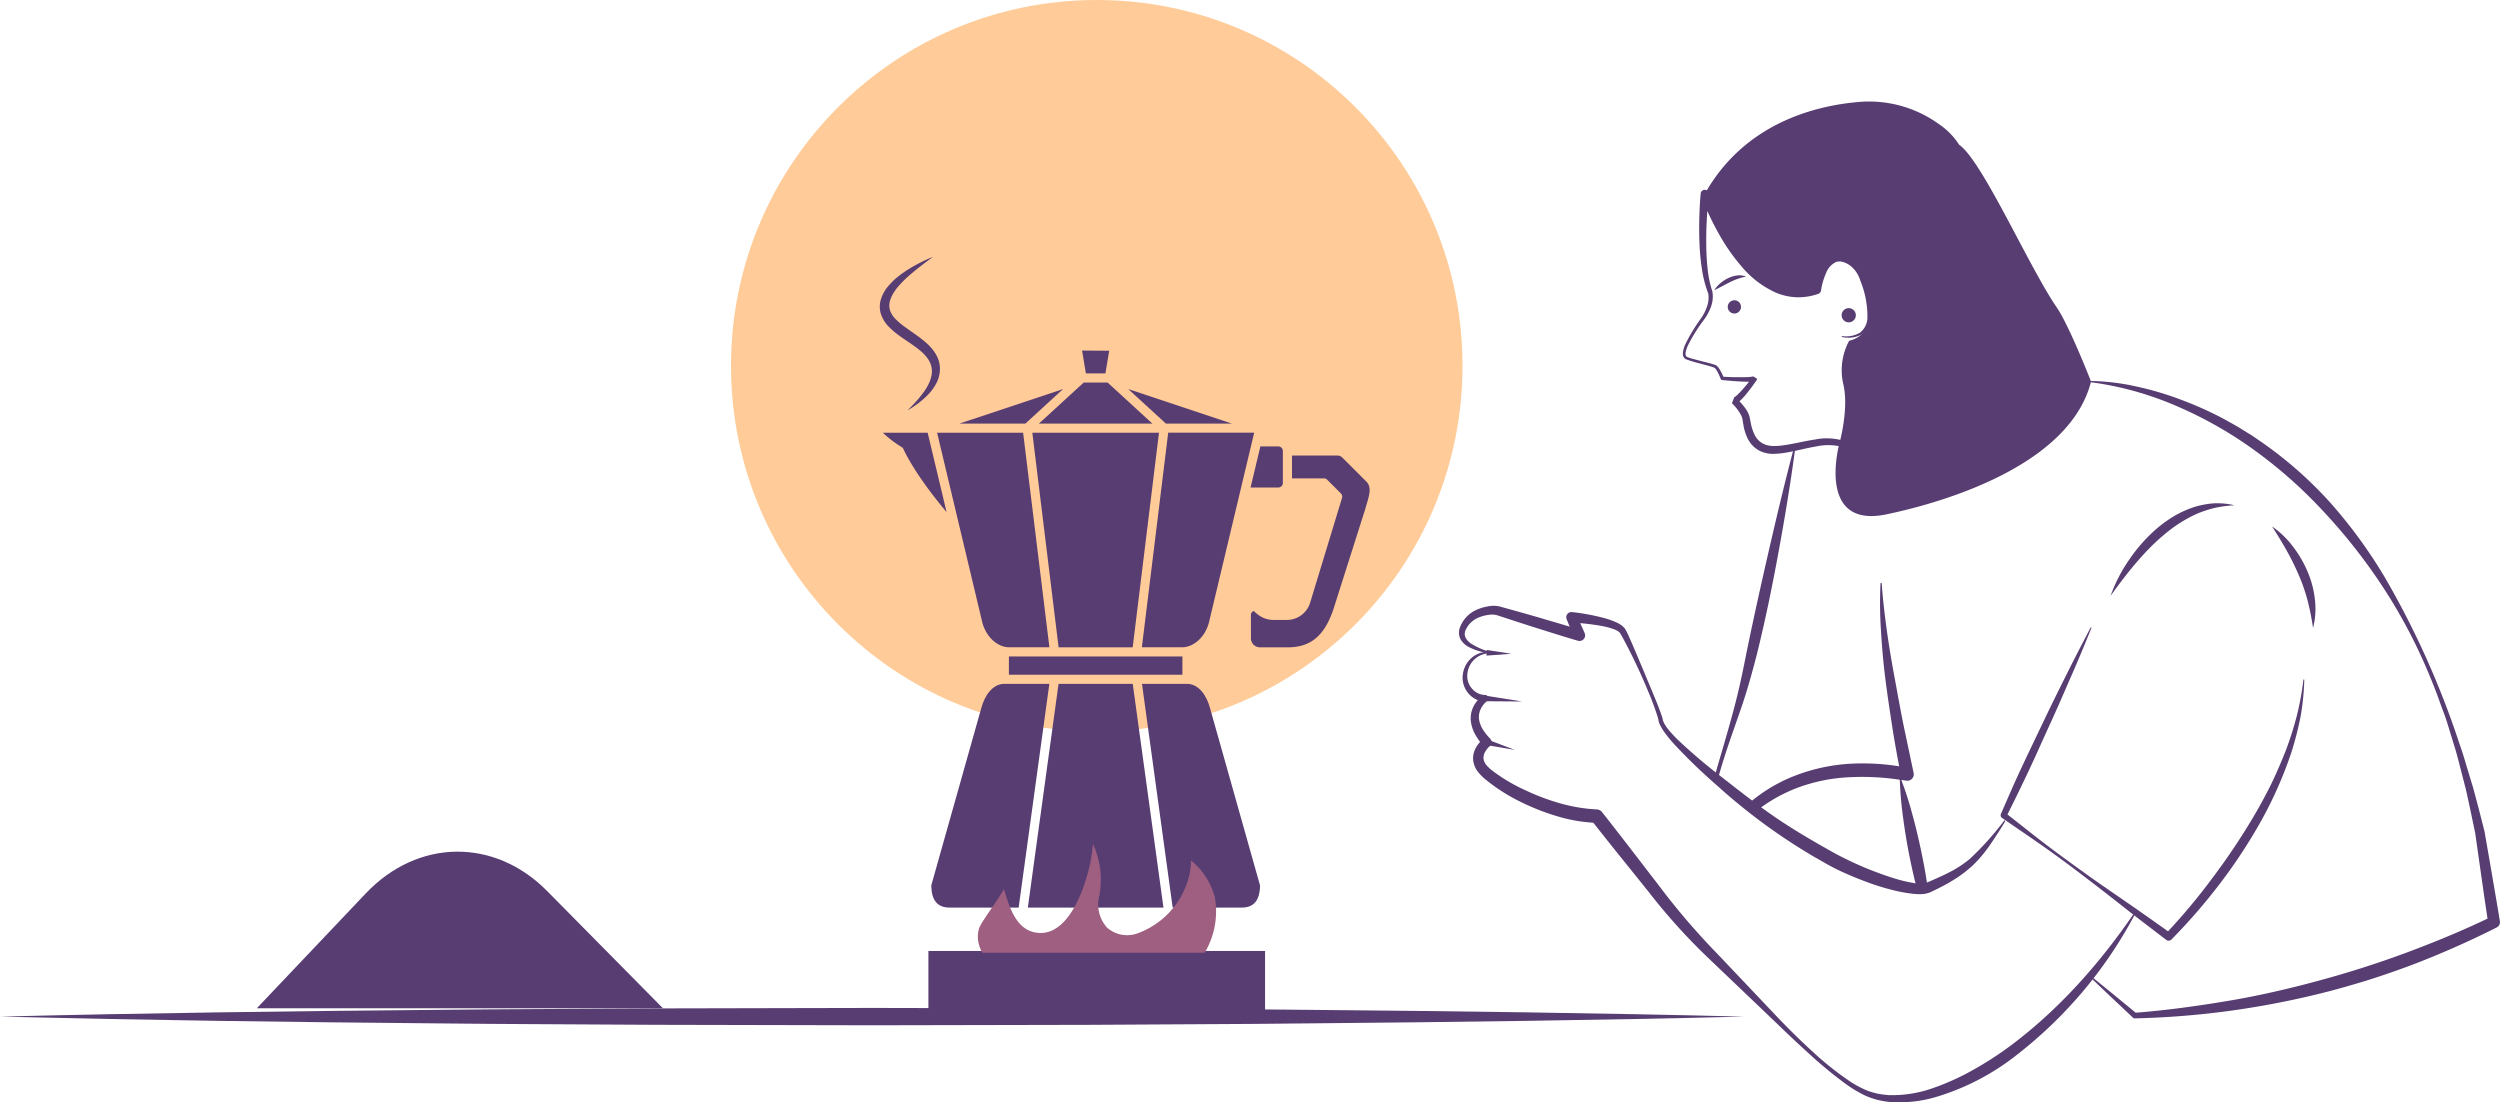 <svg xmlns="http://www.w3.org/2000/svg" viewBox="0 0 1440.63 635.2"><defs><style>.cls-1{fill:#fc9;}.cls-2,.cls-3{fill:#583d72;}.cls-3{stroke:#583d72;stroke-miterlimit:10;}.cls-4{fill:#9f5f80;}</style></defs><g id="Layer_2" data-name="Layer 2"><g id="Brewing_1" data-name="Brewing 1"><circle class="cls-1" cx="632.01" cy="210.77" r="210.77"/><polygon class="cls-2" points="637 215.16 639.18 202.12 623.54 202 623.54 202 625.74 215.16 637 215.16"/><polygon class="cls-2" points="624.5 220.42 598.67 244.1 664.07 244.1 638.24 220.42 624.5 220.42"/><polygon class="cls-2" points="709.88 244.1 650.14 224.19 671.86 244.1 709.88 244.1"/><rect class="cls-2" x="581.38" y="378.29" width="99.98" height="10.52"/><polygon class="cls-2" points="610.02 373.02 652.72 373.02 667.87 249.36 594.88 249.36 610.02 373.02"/><path class="cls-2" d="M736.62,280.93a2.63,2.63,0,0,0,2.63-2.63V259.89a2.64,2.64,0,0,0-2.63-2.64H726.29l-5.65,23.68Z"/><path class="cls-2" d="M658,373h23.33c6.17,0,13.81-5.7,15.8-16.27l25.6-107.39H673.17Z"/><path class="cls-2" d="M697.24,407.91c-1.79-6.69-6.2-13.84-13.25-13.84H658.07L675.76,523h39.81c7,0,10.43-4.19,10.52-12.8L697.25,407.94Z"/><polygon class="cls-2" points="612.6 224.19 552.86 244.1 590.88 244.1 612.6 224.19"/><polygon class="cls-2" points="609.99 394.07 592.29 523 670.45 523 652.75 394.07 609.99 394.07"/><path class="cls-2" d="M787.35,277.5l-13.9-13.89a3.71,3.71,0,0,0-2.63-1.09H744.51v13.15h18.42a2.63,2.63,0,0,1,1.86.77l7.89,7.9a2.62,2.62,0,0,1,.66,2.62l-18.42,60.52A14.08,14.08,0,0,1,742,357.24h-8c-5.64,0-9-2.74-11.48-5.14a2.33,2.33,0,0,0-1.68,2.51v13.17a5.27,5.27,0,0,0,5.26,5.26l15.79,0c13.34,0,21.26-6.54,26.47-21.88l18.38-57.85c.24-.92.57-2,.89-3.07C789.4,284.33,790.28,280.54,787.35,277.5Z"/><path class="cls-2" d="M581.38,373h23.34L589.58,249.36H540l25.57,107.27C567.58,367.32,575.21,373,581.38,373Z"/><path class="cls-2" d="M578.75,394.07c-7,0-11.46,7.15-13.25,13.84L536.65,510.2c.09,8.61,3.54,12.8,10.53,12.8H587l17.69-128.93Z"/><path class="cls-2" d="M534.57,249.36H509.82c-.24,0-.63,0-1.05,0,.2.21.44.44.72.7a64.43,64.43,0,0,0,10.11,7.58,2.62,2.62,0,0,1,1.06,1.24c.06.15,5.92,13.79,24.82,36.23Z"/><path class="cls-2" d="M148,581l62.73-66.12c30-31.64,74.23-32.2,104.67-1.3L382,581Z"/><line class="cls-2" y1="585.82" x2="1005" y2="585.82"/><path class="cls-2" d="M0,585.82c83.75-2.07,167.5-3.15,251.25-3.89l31.41-.29,31.4-.19,62.82-.35,125.62-.28,125.62.27,62.82.35,31.4.19,31.41.29c83.75.73,167.5,1.82,251.25,3.9-83.75,2.08-167.5,3.17-251.25,3.9l-31.41.3-31.4.18-62.82.36-125.62.26-125.62-.28-62.82-.35-31.4-.19-31.41-.29C167.5,589,83.75,587.89,0,585.82Z"/><rect class="cls-3" x="535.5" y="548.5" width="193" height="38"/><path class="cls-2" d="M537.64,148c-4,3-8.09,6-11.84,9.17l-1.42,1.19L523,159.6c-.92.81-1.78,1.66-2.64,2.52s-1.65,1.75-2.46,2.63-1.5,1.82-2.15,2.78a19.19,19.19,0,0,0-2.91,5.88,10.73,10.73,0,0,0-.37,2.94,10.25,10.25,0,0,0,.51,2.81,13.94,13.94,0,0,0,3.45,5.06,41.58,41.58,0,0,0,5.39,4.45c3.91,2.87,8.24,5.56,12.22,9.15a27.17,27.17,0,0,1,5.3,6.38,18.38,18.38,0,0,1,1.72,4,16.18,16.18,0,0,1,.58,4.36,18.08,18.08,0,0,1-2,8.16,28.29,28.29,0,0,1-4.63,6.48,51.85,51.85,0,0,1-12.11,9.28,77.46,77.46,0,0,0,9.82-11.12c2.72-3.95,4.66-8.43,4.24-12.62s-3.09-7.68-6.65-10.66-7.82-5.56-12-8.58a46.25,46.25,0,0,1-6.11-5.18,19.15,19.15,0,0,1-4.6-7.44,14.55,14.55,0,0,1,.21-9,22.21,22.21,0,0,1,4.24-7.22,38.69,38.69,0,0,1,5.71-5.47c1-.79,2-1.6,3.11-2.3l1.58-1.09,1.63-1A93.38,93.38,0,0,1,537.64,148Z"/><path class="cls-4" d="M700.1,517.27a40.41,40.41,0,0,0-13.81-21.42,36.77,36.77,0,0,1-1.51,10.63,47.21,47.21,0,0,1-29.55,31.46,17.45,17.45,0,0,1-17.33-3.44,20.12,20.12,0,0,1-4.3-18.86,56.61,56.61,0,0,0,.68-11.7,51,51,0,0,0-4.48-17.67c-.18,2.29-.44,4.75-.84,7.29-2.1,13.11-11.75,46.63-31.52,43.92-11.67-1.61-15.56-13.91-18.86-25-3.44,5.38-6.19,9.44-8.36,12.61-6,8.89-6.26,9.41-6.74,13.75A18.51,18.51,0,0,0,566.1,549H694.21A46.59,46.59,0,0,0,700.1,517.27Z"/><g id="_2" data-name="2"><path class="cls-2" d="M1083.79,296.43a88.86,88.86,0,0,0-11.35-29.34c-2.88-4.35-6.14-8.37-10.92-9.61a32.74,32.74,0,0,0-14.93-.21c-5.13.85-10.29,2.23-15.63,3.24a51.18,51.18,0,0,1-8.28,1,17.3,17.3,0,0,1-8.83-1.8,15.61,15.61,0,0,1-6.49-6.51,27.44,27.44,0,0,1-2.7-8.23c-.25-1.33-.43-2.8-.65-3.83a11.57,11.57,0,0,0-1.34-3,31.51,31.51,0,0,0-4.65-5.83l1.29-3.28a.1.1,0,0,0-.14,0h0s.16-.09.24-.13a4.45,4.45,0,0,0,.68-.45,19,19,0,0,0,1.5-1.33c1-1,2-2,2.94-3.12,1.9-2.17,3.75-4.46,5.51-6.76l2.06,2a6.2,6.2,0,0,1-1,.45l-.72.14c-.48.08-.87.08-1.31.13-.83,0-1.64.06-2.45,0-1.61,0-3.19-.09-4.78-.18-3.16-.18-6.3-.47-9.45-.77h0a1,1,0,0,1-.83-.63,36.76,36.76,0,0,0-1.65-3.75c-.62-1.15-1.36-2.49-2.18-2.81-2.46-.94-5.31-1.55-8-2.31a76.34,76.34,0,0,1-8.26-2.51,3.12,3.12,0,0,1-1.6-2.12,5.88,5.88,0,0,1,0-2.4,17.78,17.78,0,0,1,1.36-4.2,100.84,100.84,0,0,1,8.8-14.58,26.93,26.93,0,0,0,3.69-7.22,15,15,0,0,0,.62-7.57l0,.12a65.93,65.93,0,0,1-3.63-14.18,124.63,124.63,0,0,1-1.37-14.44c-.21-4.82-.22-9.64-.11-14.45s.35-9.6.8-14.46a2.34,2.34,0,0,1,4.51-.63l0,.09a154.38,154.38,0,0,0,10,20.62,115.71,115.71,0,0,0,13.22,18.55,52.41,52.41,0,0,0,17.4,13.47,28.12,28.12,0,0,0,10.36,2.53,32.55,32.55,0,0,0,10.6-1.43l-1.64,2a42.39,42.39,0,0,1,3.6-11.15,21.82,21.82,0,0,1,3.4-5.1,12.11,12.11,0,0,1,5.61-3.55,11.92,11.92,0,0,1,3.42-.31,13.41,13.41,0,0,1,3.2.74,16.68,16.68,0,0,1,5.37,3.14,20.59,20.59,0,0,1,6.07,10.19,81.64,81.64,0,0,1,2.67,10.92,38.25,38.25,0,0,1,.44,11.35,13.09,13.09,0,0,1-5.64,9.91,16.25,16.25,0,0,1-11.09,1.34.24.24,0,0,1-.21-.29.25.25,0,0,1,.27-.21,16,16,0,0,0,10.28-2,11.33,11.33,0,0,0,4.24-9,54.46,54.46,0,0,0-4.11-21,17.31,17.31,0,0,0-5.42-8.31,12.53,12.53,0,0,0-4.17-2.26,8.91,8.91,0,0,0-2.17-.45,4,4,0,0,0-1,.07c-.33.08-.69,0-1,.17a11.27,11.27,0,0,0-6,6.58,37.82,37.82,0,0,0-2.86,9.88v0a2.48,2.48,0,0,1-1.64,2,34.83,34.83,0,0,1-12.39,1.94,33.4,33.4,0,0,1-12.25-2.78,55.09,55.09,0,0,1-19.35-14.78,111.48,111.48,0,0,1-13.6-19.62,159.46,159.46,0,0,1-10-21.55l4.54-.55c-.5,4.65-.85,9.4-1.12,14.12s-.4,9.46-.34,14.18a140.93,140.93,0,0,0,.74,14.11,61.25,61.25,0,0,0,2.83,13.65l0,.09v0a17.12,17.12,0,0,1-1,9,29,29,0,0,1-4.27,7.6A94.1,94.1,0,0,0,972.71,199a15.8,15.8,0,0,0-1.3,3.78c-.26,1.28-.11,2.48.78,2.91a26.3,26.3,0,0,0,3.83,1.24l4.07,1.08c2.74.72,5.41,1.29,8.26,2.25a3.31,3.31,0,0,1,1.15.73,7,7,0,0,1,.8.91,15.4,15.4,0,0,1,1.19,1.89,35.91,35.91,0,0,1,1.87,3.91l-.84-.63c3.12.19,6.26.28,9.38.31,1.56,0,3.11,0,4.65-.06.77,0,1.52-.08,2.26-.15.34-.06.74-.08,1-.16l.44-.1c.05,0,0,0,.06,0l1.87,1.12a.63.63,0,0,1,.21.86h0l0,0c-1.7,2.47-3.44,4.87-5.31,7.22-.94,1.18-1.9,2.34-3,3.48a21.08,21.08,0,0,1-1.74,1.67,7.55,7.55,0,0,1-1.12.83,5.12,5.12,0,0,1-.73.39,5.82,5.82,0,0,1-1.22.28l1.28-3.28a35.91,35.91,0,0,1,5.61,6.39,15,15,0,0,1,2,4.22c.37,1.56.52,2.74.8,4a25.77,25.77,0,0,0,2.36,6.89,11.08,11.08,0,0,0,4.63,4.64c3.88,2.09,9.11,1.45,14.25.6s10.34-2.16,15.76-2.95a33.65,33.65,0,0,1,16.7.82,21.38,21.38,0,0,1,3.94,1.91l1.73,1.35a8.21,8.21,0,0,1,1.58,1.48l1.45,1.6c.44.55.81,1.13,1.21,1.69a40.72,40.72,0,0,1,2.23,3.46,65,65,0,0,1,6.31,15,85.6,85.6,0,0,1,3.18,15.77.26.26,0,0,1-.23.28h0A.27.27,0,0,1,1083.79,296.43Z"/><path class="cls-2" d="M1065.57,196.39a35.72,35.72,0,0,0-3.36,25c3.36,14-2.17,33.76-2.17,33.76s-14,49.91,27.21,41.21,106.27-31.15,117.72-76.5c0,0-12.56-32.21-19.7-42.59-16.07-23.39-43-84.74-56.34-93.9a40.85,40.85,0,0,0-11.38-11.68,68.84,68.84,0,0,0-47.64-12.82c-24.9,2.32-65,12.61-87.55,52.9,0,0,21.82,67.92,64.58,55.27,0,0,3.37-24,18.07-16.8a17.15,17.15,0,0,1,8.24,9.4C1077.13,169.84,1083.31,191.94,1065.57,196.39Z"/><path class="cls-2" d="M987.86,167.23a16.21,16.21,0,0,1,3.47-4,21.61,21.61,0,0,1,4.42-2.9,17.08,17.08,0,0,1,5.12-1.57,10.24,10.24,0,0,1,5.31.64,34.79,34.79,0,0,0-9.32,3.22C993.9,164.07,991.06,165.73,987.86,167.23Z"/><path class="cls-2" d="M999.31,180.67a3.82,3.82,0,1,0-3.69-3.69A3.83,3.83,0,0,0,999.31,180.67Z"/><path class="cls-2" d="M1205,219.54a130.43,130.43,0,0,1,26.18,3.2,177.6,177.6,0,0,1,25.35,7.49A212,212,0,0,1,1280.72,241c3.85,2.18,7.79,4.2,11.51,6.61l5.65,3.48,5.48,3.76a231.2,231.2,0,0,1,39.71,35.07,283.86,283.86,0,0,1,31.13,42.68,501.92,501.92,0,0,1,43,95.82c1.51,4.12,2.77,8.32,4,12.52l3.82,12.6c2.34,8.46,4.52,17,6.68,25.54,3,17.24,6,34.48,8.87,51.76a3.42,3.42,0,0,1-1.82,3.59l0,0a518.62,518.62,0,0,1-49.59,21.88q-12.7,4.74-25.65,8.82c-8.65,2.61-17.34,5.13-26.11,7.3a503.67,503.67,0,0,1-53.21,10.17,488.63,488.63,0,0,1-53.91,4.24h-.1a1.46,1.46,0,0,1-1.05-.4c-8.12-7.71-16.32-15.32-24.36-23.1a.37.37,0,0,1,.48-.55c8.75,7,17.34,14.15,26,21.22l-1.15-.4c17.85-1.35,35.58-3.81,53.19-6.74s35-6.93,52.23-11.58,34.18-10,50.92-16.23,33.2-13,49.25-20.79l-1.87,3.62c-2.61-17.25-5-34.54-7.48-51.83-1.79-8.48-3.5-17-5.44-25.46L1417.64,442c-1.06-4.23-2.15-8.45-3.48-12.59l-3.83-12.5c-1.26-4.18-2.93-8.2-4.38-12.31-2.88-8.23-6.25-16.27-9.77-24.25a303.42,303.42,0,0,0-25.36-45.58,324,324,0,0,0-32.39-40.55,268,268,0,0,0-38.65-34.3,232.44,232.44,0,0,0-44.87-25.65,185.16,185.16,0,0,0-50-14h0a.36.36,0,0,1-.32-.4.37.37,0,0,1,.36-.32Z"/><path class="cls-2" d="M1216.22,343.38a87.91,87.91,0,0,1,10.87-21.05A91.78,91.78,0,0,1,1243,304.45a75.35,75.35,0,0,1,9.84-7.06,60.35,60.35,0,0,1,11.06-5.05,50.12,50.12,0,0,1,11.89-2.29,42.83,42.83,0,0,1,11.89,1.12,70.86,70.86,0,0,0-11.52,1.53,65.5,65.5,0,0,0-10.74,3.61,79.83,79.83,0,0,0-18.9,12.29,98.8,98.8,0,0,0-8.32,7.79c-2.71,2.7-5.21,5.61-7.75,8.51C1225.48,330.79,1220.77,337,1216.22,343.38Z"/><path class="cls-2" d="M1309.27,303.36a51.63,51.63,0,0,1,11.93,11.44,65.62,65.62,0,0,1,8.44,14.37,55.86,55.86,0,0,1,4.31,16.16,44.33,44.33,0,0,1-1.06,16.54,145.38,145.38,0,0,0-3.12-15.76,104.59,104.59,0,0,0-5.14-14.81,148.38,148.38,0,0,0-7-14.15C1315.05,312.53,1312.26,308,1309.27,303.36Z"/><path class="cls-2" d="M1012.3,377.48c-2.54,9.81-5.26,19.7-8.55,29.35S997,426,993.88,435.65c-1.44,4.55-2.83,9.12-4.06,13.72L988,447.82c1.15-4.31,2.41-8.58,3.67-12.86,2.86-9.76,5.69-19.49,8.23-29.28s4.57-19.6,6.52-29.54c4.07-19.84,8.45-39.62,13-59.38s9.23-39.49,14.44-59.14a.36.36,0,0,1,.45-.24.33.33,0,0,1,.27.4c-2.67,20.13-6,40.15-9.65,60.1S1017.2,357.74,1012.3,377.48Z"/><path class="cls-2" d="M1110.83,511.51a16.19,16.19,0,0,1-6.23.56q-2.32-9-4.15-18.1c-1.57-7.76-2.83-15.54-3.87-23.4a212.7,212.7,0,0,1-1.82-21.23,141.94,141.94,0,0,0-28.31-1.49,98.71,98.71,0,0,0-31.13,6.28,90.69,90.69,0,0,0-23.15,13.15c-1.63-1.2-3.29-2.48-5-3.79a90.2,90.2,0,0,1,25.53-15.83,104.88,104.88,0,0,1,33.26-7.54,132.83,132.83,0,0,1,28.45,1.47c-1.42-7.35-2.73-14.71-3.88-22.08-1.44-9.18-2.81-18.37-4-27.6s-2-18.47-2.57-27.78a242.37,242.37,0,0,1-.32-27.88.36.36,0,0,1,.37-.35h0a.39.39,0,0,1,.35.35c.62,9.22,1.74,18.39,3,27.54s2.83,18.23,4.52,27.32,3.29,18.16,5.13,27.22l5.72,27.06a3.73,3.73,0,0,1-2.85,4.45h0a3.83,3.83,0,0,1-1.39,0l-.06,0c-.93-.14-1.87-.24-2.78-.4a205.74,205.74,0,0,1,6.39,20c2.09,7.62,3.9,15.32,5.46,23Q1109.49,502,1110.83,511.51Z"/><path class="cls-2" d="M1230.46,526.48a251.34,251.34,0,0,1-67.77,81,139.63,139.63,0,0,1-47.42,24.77,74.53,74.53,0,0,1-26.94,2.71,59.15,59.15,0,0,1-6.74-1.23,48.4,48.4,0,0,1-6.49-2.26,72.2,72.2,0,0,1-11.56-6.9,246.16,246.16,0,0,1-20.48-16.84q-9.81-8.88-19.27-18.09l-38.15-36.4A345.46,345.46,0,0,1,950,513.9c-11-13.73-22.1-27.35-32.93-41.2l2.93,1.48a90,90,0,0,1-23.09-3.95,132,132,0,0,1-21.5-8.57A104,104,0,0,1,855.82,449a29.91,29.91,0,0,1-4.42-4.58,13.31,13.31,0,0,1-2.51-6.81,12.57,12.57,0,0,1,1.76-7,18.15,18.15,0,0,1,4.42-5.1l-.33,4.13-2.49-3c-.75-1.09-1.46-2.22-2.15-3.36a21.43,21.43,0,0,1-2.54-7.85,15.39,15.39,0,0,1,1.54-8.31,17,17,0,0,1,5.44-6.29l1.17,3.62a14,14,0,0,1-12.64-16.55,15,15,0,0,1,5.56-9.3,13.59,13.59,0,0,1,10.1-2.82h.06a.38.38,0,0,1,.31.41.36.36,0,0,1-.37.31,12.79,12.79,0,0,0-9,3.4,13,13,0,0,0-4.15,8.36,11,11,0,0,0,2.58,8.46,10.18,10.18,0,0,0,7.44,3.77,1.95,1.95,0,0,1,1.39,3.44l-.22.18a12.94,12.94,0,0,0-3.69,4.88,10.73,10.73,0,0,0-.73,5.87,16.5,16.5,0,0,0,2.29,5.77c.63.9,1.28,1.79,1.94,2.67l2.24,2.52a2.88,2.88,0,0,1-.25,4.06h0l-.08.07a12.37,12.37,0,0,0-2.76,3.47,6.65,6.65,0,0,0-.85,3.78,7.31,7.31,0,0,0,1.52,3.53,23.88,23.88,0,0,0,3.54,3.35,98.36,98.36,0,0,0,18.62,11.09A128,128,0,0,0,899,462.91a94.13,94.13,0,0,0,21.21,3.52h0a3.91,3.91,0,0,1,2.91,1.48c10.92,13.78,21.53,27.8,32.3,41.7a403.7,403.7,0,0,0,34,39.8l36.33,38.3c6.11,6.31,12.36,12.46,18.85,18.37A179,179,0,0,0,1065,622.44a59.84,59.84,0,0,0,11.32,6.14,45.06,45.06,0,0,0,6.06,1.72,57.7,57.7,0,0,0,6.27.77,70.16,70.16,0,0,0,25.07-4,140.14,140.14,0,0,0,23.42-10.61,195.72,195.72,0,0,0,21.72-14.09c27.76-20.79,51.2-47.26,71-76.27a.38.38,0,0,1,.51-.1.37.37,0,0,1,.11.48Z"/><path class="cls-2" d="M858.76,376.5h-.06l-.1,0a36.63,36.63,0,0,1-11.92-3.5,12,12,0,0,1-5-4.54,8.36,8.36,0,0,1-.23-7.24,17.71,17.71,0,0,1,9.22-9.72,25.61,25.61,0,0,1,6.39-2,16.06,16.06,0,0,1,7.2,0c7.83,2.19,15.68,4.34,23.48,6.64s15.63,4.54,23.39,7l-3.9,4.38c-1.53-3.49-2.93-7-4.39-10.55l-.05-.13a3,3,0,0,1,1.62-3.92,3.08,3.08,0,0,1,1.47-.21,125.66,125.66,0,0,1,17.21,3.1,50.12,50.12,0,0,1,8.5,2.9,16.48,16.48,0,0,1,2.1,1.16l1.05.7a13.17,13.17,0,0,1,1,1,3.86,3.86,0,0,1,.85,1.07,10.8,10.8,0,0,1,.63,1.1l1,2c4.66,10.56,9,21.05,13.39,31.61,2.2,5.31,4.42,10.42,6.28,16.11l.27,1.13a4.74,4.74,0,0,0,.23.84,10,10,0,0,0,.79,1.73,22.38,22.38,0,0,0,2.31,3.32,71.92,71.92,0,0,0,5.7,6.14,326.45,326.45,0,0,0,25.93,21.92c9,7.05,17.85,14,27.1,20.49s18.86,12.32,28.67,17.94l7.39,4.18c2.44,1.35,4.88,2.61,7.39,3.83,5,2.47,10.11,4.74,15.32,6.75s10.48,3.9,15.8,5.36a74.47,74.47,0,0,0,8,1.75,18.38,18.38,0,0,0,7,0l.32-.1s-.3.12-.1,0l.43-.19.86-.37,1.73-.73,3.38-1.51c2.23-1,4.47-2,6.61-3.15a63.51,63.51,0,0,0,12.11-7.87,169.33,169.33,0,0,0,19.76-22,.36.36,0,0,1,.51-.05.37.37,0,0,1,.08.47c-2.59,4.28-5.27,8.5-8.12,12.65a78,78,0,0,1-9.63,11.81,68.07,68.07,0,0,1-12.24,9.4c-2.18,1.35-4.39,2.63-6.66,3.77-1.12.57-2.26,1.17-3.38,1.69l-1.68.82-.83.41-.42.2a8.28,8.28,0,0,1-1,.38l.32-.1a15.68,15.68,0,0,1-5.21.9A38.56,38.56,0,0,1,1102,515a84.81,84.81,0,0,1-8.81-1.49,138,138,0,0,1-16.78-5q-8.2-3-16.11-6.67c-2.64-1.24-5.25-2.63-7.79-4.05l-7.48-4.26a339.91,339.91,0,0,1-55.5-40.79,327.05,327.05,0,0,1-24.78-23.91,76,76,0,0,1-5.53-6.75,32,32,0,0,1-2.37-3.82,12.24,12.24,0,0,1-.91-2.18,7.54,7.54,0,0,1-.28-1.23c-.07-.43-.13-.63-.2-1a159.84,159.84,0,0,0-5.86-15.83,329.35,329.35,0,0,0-14.63-30.78l-1-1.77a7,7,0,0,0-.49-.72,1.52,1.52,0,0,0-.52-.55c-.2-.14-.34-.31-.57-.46l-.77-.43a13.08,13.08,0,0,0-1.71-.76,46,46,0,0,0-7.84-2,151.75,151.75,0,0,0-16.61-1.85l3-4.26c1.57,3.47,3.2,6.91,4.7,10.41a3.23,3.23,0,0,1-1.69,4.25,3.27,3.27,0,0,1-2.18.14h0c-7.81-2.28-15.56-4.75-23.32-7.18s-15.49-5-23.23-7.51a11.06,11.06,0,0,0-4.89-.22,21.06,21.06,0,0,0-5.29,1.33,13.82,13.82,0,0,0-7.76,6.94,5.3,5.3,0,0,0-.42,4.51,9.47,9.47,0,0,0,3.55,3.9,42.7,42.7,0,0,0,10.93,4.76l-.1,0h.06a.35.35,0,0,1,.33.39.35.35,0,0,1-.33.33Z"/><polygon class="cls-2" points="856.69 374.55 871 376.74 856.57 377.79 856.69 374.55"/><polygon class="cls-2" points="855.78 400.85 877.14 404.24 855.52 404.09 855.78 400.85"/><polygon class="cls-2" points="857.22 426.17 872.86 432.13 856.36 429.3 857.22 426.17"/><path class="cls-2" d="M1205.2,361.85c-3.74,9.22-7.54,18.41-11.54,27.52s-7.89,18.25-12.05,27.27-8.14,18.14-12.37,27.13-8.6,17.92-13.06,26.81l-.55-2.16c7.76,6,15.41,12.23,23.24,18.17s15.8,11.7,23.78,17.44,16.13,11.25,24.22,16.84,16.12,11.27,24.14,17l-3,.22a350.41,350.41,0,0,0,27.08-32.38,383.76,383.76,0,0,0,23.5-35.09q5.37-9.09,10.07-18.55c3.07-6.33,5.84-12.8,8.44-19.35a193.58,193.58,0,0,0,6.41-20.12,165.67,165.67,0,0,0,3.83-20.84.26.26,0,0,1,.28-.23h0a.27.27,0,0,1,.23.26,143.58,143.58,0,0,1-2.17,21.29,188.53,188.53,0,0,1-5.36,20.78,233.38,233.38,0,0,1-17.37,39.25,305.82,305.82,0,0,1-23.54,35.86,337.27,337.27,0,0,1-28.11,32.43l0,0a2.3,2.3,0,0,1-3,.21c-7.82-6-15.65-11.9-23.38-18s-15.49-12.13-23.3-18.09-15.7-11.84-23.74-17.5-16.2-11.16-24.28-16.76a1.71,1.71,0,0,1-.6-2.08l0-.09c4-9.13,7.91-18.24,12.14-27.24s8.55-17.94,12.82-26.92,8.7-17.87,13.14-26.77,9-17.74,13.66-26.53a.26.26,0,0,1,.46.22Z"/><path class="cls-2" d="M1065.19,185.75a4.09,4.09,0,1,0-3.94-3.95A4.1,4.1,0,0,0,1065.19,185.75Z"/></g></g></g></svg>